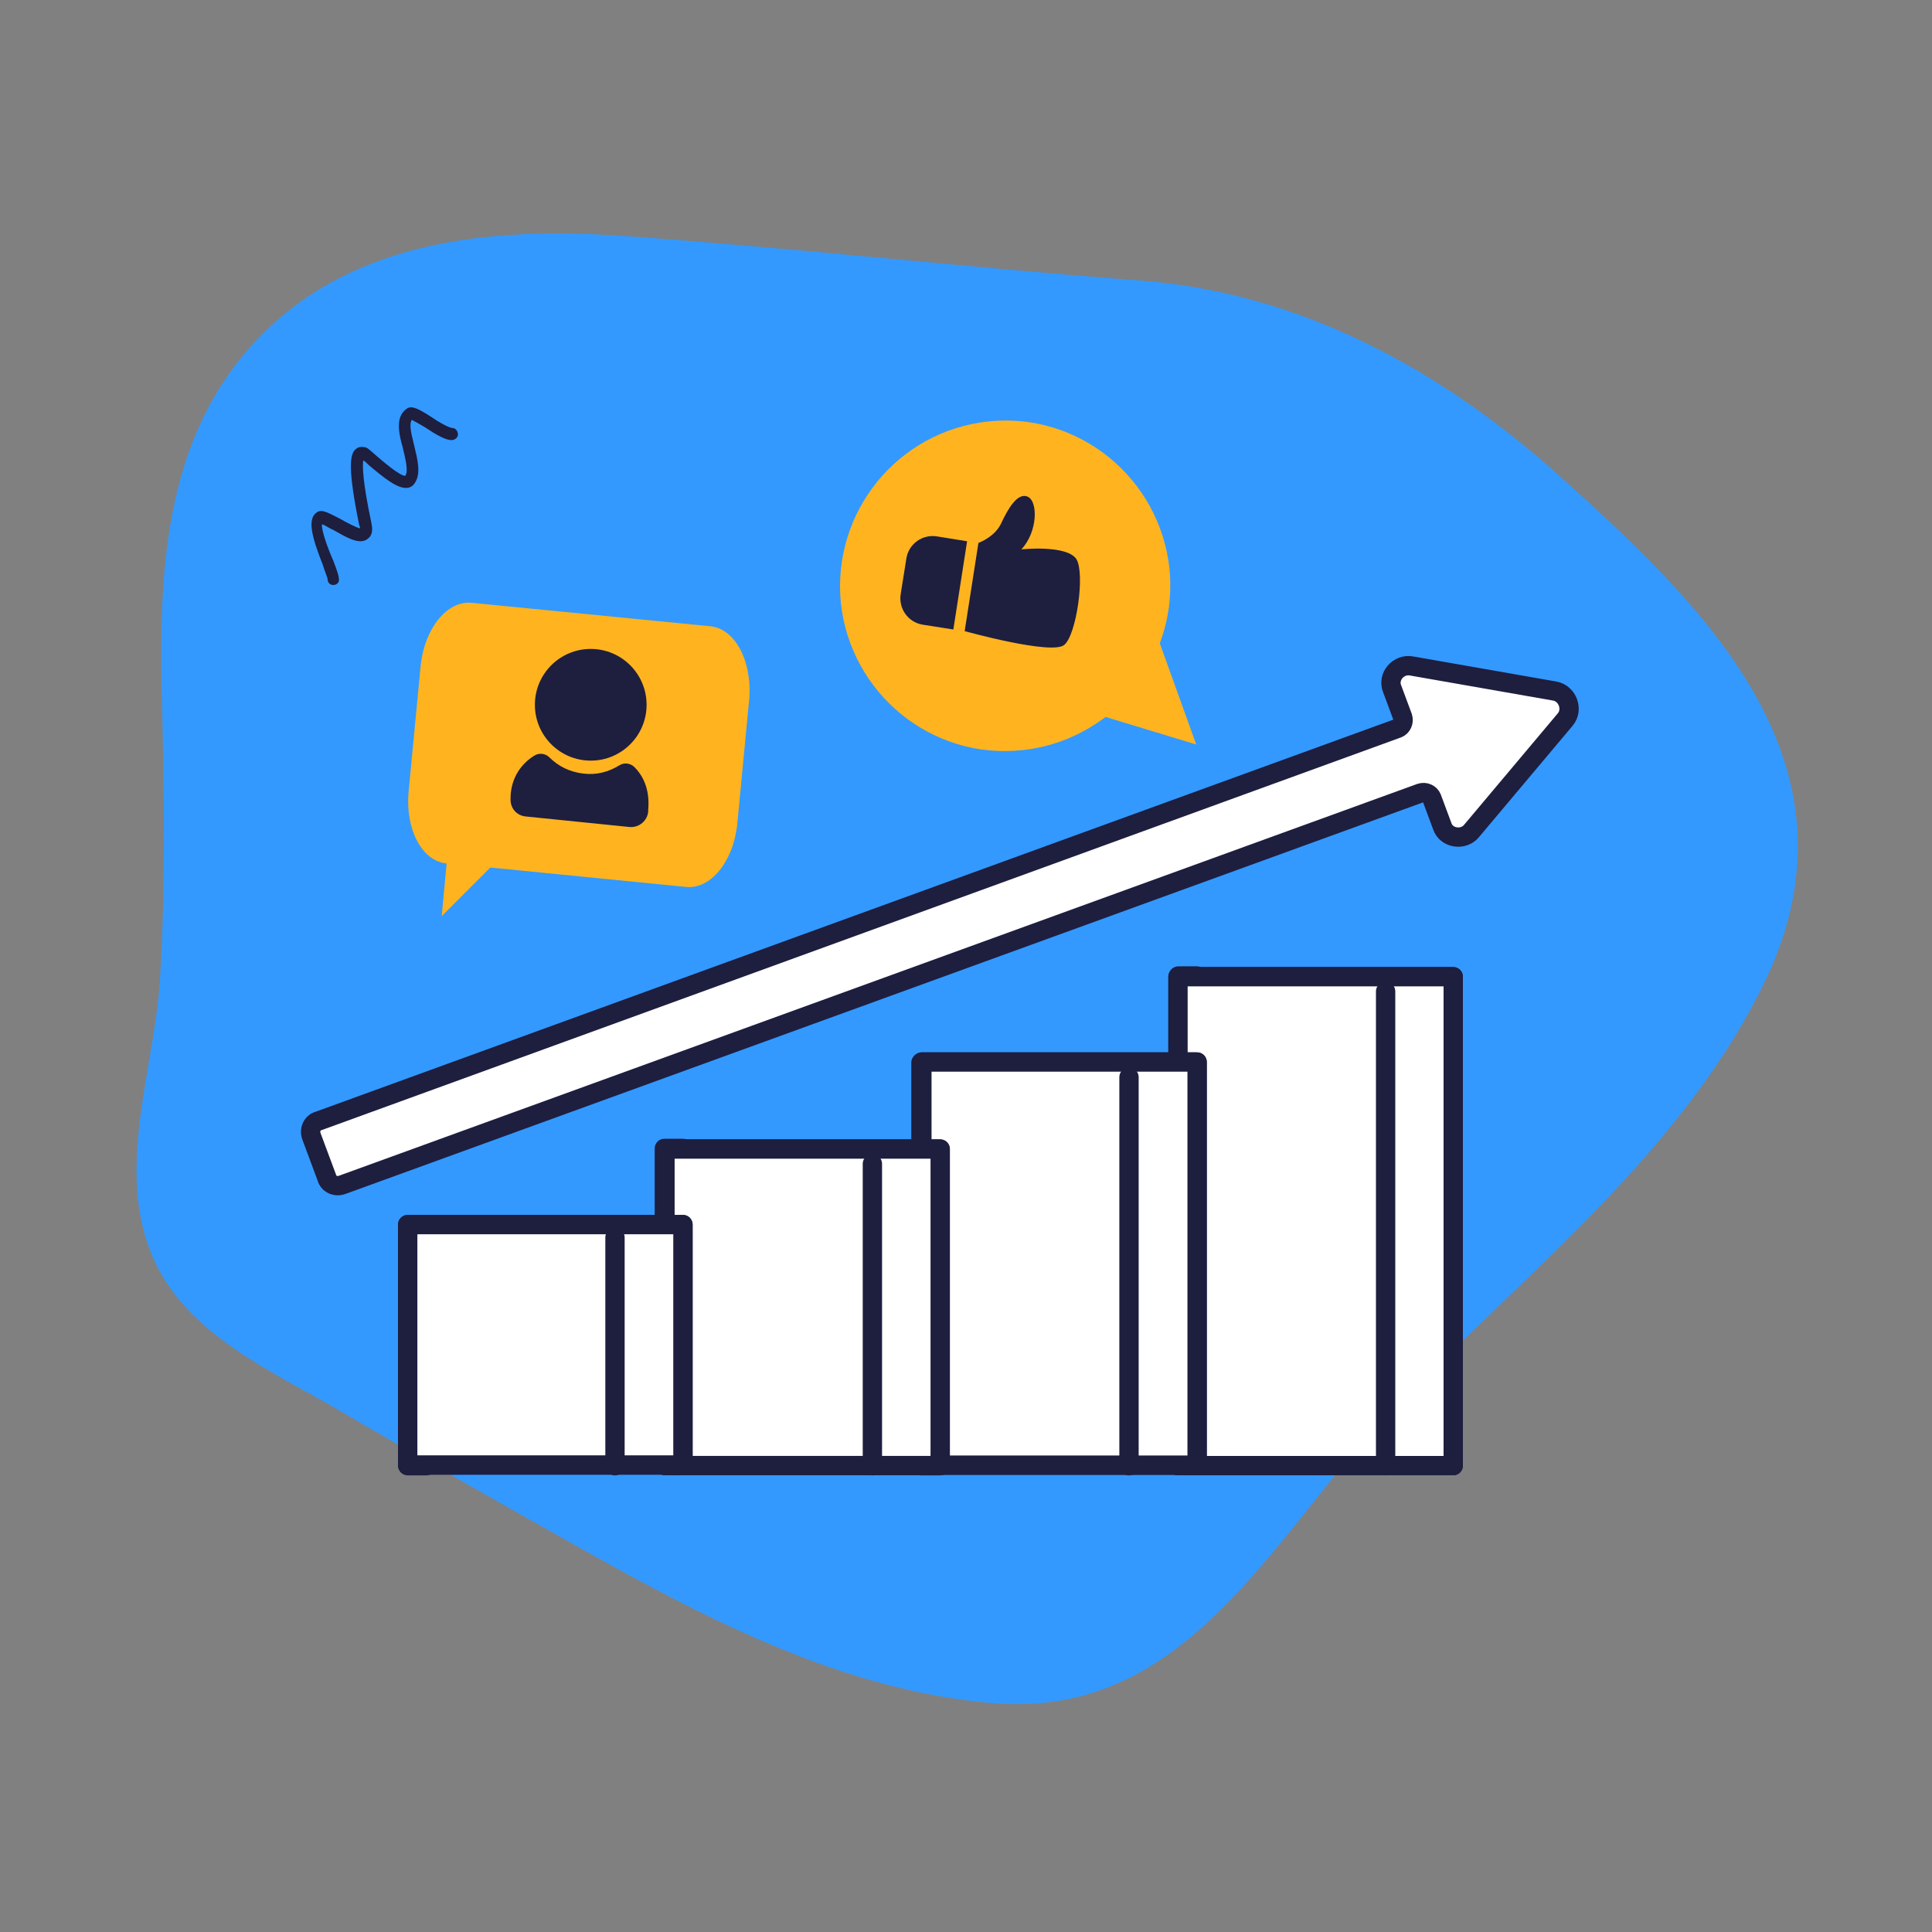 <svg width="200" height="200" viewBox="0 0 200 200" fill="none" xmlns="http://www.w3.org/2000/svg">
<rect x="0" y="0" width="200" height="200" fill="#808080" stroke="none"/>
<path d="M172.264 117.456C161.454 130.529 147.376 141.171 136.902 154.327C127.433 166.226 118.634 177.79 102.461 176.282C87.377 174.941 73.551 167.818 60.395 160.444C52.518 156.003 43.719 151.059 35.591 146.283C28.552 142.093 19.166 138.238 15.731 129.942C11.96 120.892 15.982 110.669 16.569 101.283C17.155 91.479 16.988 81.34 16.736 71.535C16.485 59.385 17.072 46.648 25.116 36.843C35.088 24.776 50.59 23.436 64.752 24.441C82.517 25.698 100.282 27.709 118.131 29.05C134.388 30.307 148.801 38.017 161.035 48.91C176.37 62.653 193.8 79.161 182.487 102.038C179.722 107.652 176.203 112.68 172.264 117.456Z" fill="#3399FF"/>
<path d="M34.503 60.56C34.168 60.56 33.916 60.309 33.916 59.974C33.916 59.806 33.581 59.052 33.414 58.465C32.324 55.7 31.738 53.689 32.827 53.019C33.33 52.683 34 53.102 35.173 53.689C35.76 54.024 36.849 54.611 37.268 54.695C37.268 54.611 37.268 54.527 37.184 54.359C36.011 48.577 36.179 46.985 36.849 46.482C37.101 46.231 37.52 46.231 37.855 46.315C38.106 46.399 38.358 46.65 39.028 47.237C39.615 47.739 41.458 49.331 41.961 49.248C42.296 48.745 41.961 47.488 41.71 46.399C41.291 44.89 40.872 43.13 42.129 42.293C42.631 41.957 43.302 42.293 44.726 43.214C45.313 43.633 46.486 44.304 46.821 44.304C47.156 44.304 47.408 44.639 47.408 44.974C47.408 45.309 47.073 45.561 46.737 45.561C46.151 45.561 45.229 45.058 43.972 44.22C43.553 43.968 42.967 43.633 42.631 43.466C42.296 43.968 42.631 45.058 42.883 46.147C43.218 47.572 43.637 49.08 42.883 50.086C42.715 50.337 42.38 50.505 42.129 50.505C41.123 50.589 39.782 49.499 38.19 48.158C38.023 47.991 37.771 47.739 37.603 47.656C37.52 48.242 37.52 49.751 38.441 54.108C38.525 54.611 38.525 54.611 38.525 54.778C38.525 55.449 38.19 55.7 37.939 55.868C37.101 56.37 35.844 55.616 34.503 54.862C34.084 54.695 33.665 54.359 33.33 54.276C33.246 54.946 34.084 57.125 34.503 58.047C34.922 59.136 35.09 59.639 35.09 60.058C35.09 60.309 34.838 60.56 34.503 60.56Z" fill="#1E1E3F"/>
<path d="M87.044 62.403C88.049 71.788 96.429 78.66 105.814 77.654C109.082 77.319 112.015 76.062 114.445 74.218L123.831 77.067L120.06 66.593C120.982 64.163 121.317 61.565 121.065 58.883C120.06 49.498 111.68 42.627 102.295 43.632C92.91 44.638 86.122 53.018 87.044 62.403Z" fill="#FFB41F"/>
<path d="M100.114 56.032L98.69 65.166L95.505 64.664C93.997 64.412 92.992 62.988 93.243 61.479L93.83 57.792C94.081 56.284 95.505 55.278 97.014 55.53L100.114 56.032Z" fill="#1E1E3F"/>
<path d="M110.169 66.759C108.912 67.849 99.862 65.335 99.862 65.335L101.286 56.201C101.286 56.201 102.962 55.614 103.633 54.19C104.303 52.765 105.309 50.922 106.398 51.424C107.487 51.927 107.403 55.111 105.728 56.871C105.728 56.871 110.42 56.368 111.426 57.877C112.347 59.385 111.426 65.754 110.169 66.759Z" fill="#1E1E3F"/>
<path d="M73.551 64.833L48.831 62.403C46.317 62.152 43.97 65.001 43.551 68.856L42.294 82.012C41.959 85.783 43.635 89.135 46.233 89.386L45.73 94.833L50.758 89.805L71.037 91.816C73.551 92.067 75.897 89.218 76.316 85.364L77.573 72.207C77.825 68.353 76.065 65.085 73.551 64.833Z" fill="#FFB41F"/>
<path d="M61.153 78.741C64.346 78.741 66.935 76.152 66.935 72.959C66.935 69.765 64.346 67.177 61.153 67.177C57.96 67.177 55.371 69.765 55.371 72.959C55.371 76.152 57.96 78.741 61.153 78.741Z" fill="#1E1E3F"/>
<path d="M55.286 78.238C55.789 77.903 56.459 77.987 56.878 78.406C57.8 79.327 58.973 79.914 60.397 80.082C61.738 80.249 62.995 79.914 64.085 79.244C64.587 78.909 65.258 78.992 65.677 79.411C66.766 80.501 67.269 82.009 67.101 83.853V84.02C67.017 84.942 66.179 85.696 65.174 85.612L54.448 84.523C53.442 84.439 52.772 83.601 52.856 82.596V82.428C52.94 80.501 53.945 79.076 55.286 78.238Z" fill="#1E1E3F"/>
<path d="M162.042 74.472L152.321 86.036C151.484 87.041 149.724 86.79 149.305 85.533L148.215 82.6C148.048 82.181 147.545 81.93 147.042 82.097L35.424 122.655C34.754 122.907 34 122.572 33.832 121.901L32.24 117.628C31.989 116.957 32.324 116.203 32.994 116.035L144.696 75.394C145.115 75.226 145.366 74.723 145.199 74.221L144.109 71.288C143.607 70.031 144.78 68.69 146.121 68.941L160.953 71.539C162.293 71.79 162.88 73.466 162.042 74.472Z" fill="white" stroke="#1E1E3F" stroke-width="2" stroke-miterlimit="10" stroke-linecap="round" stroke-linejoin="round"/>
<path d="M121.946 151.721H150.437V101.108H121.946V151.721Z" fill="white" stroke="#1E1E3F" stroke-width="2" stroke-miterlimit="10" stroke-linecap="round" stroke-linejoin="round"/>
<path d="M123.915 101.034H121.988V151.647H123.915V101.034Z" fill="white" stroke="#1E1E3F" stroke-width="2" stroke-miterlimit="10" stroke-linecap="round" stroke-linejoin="round"/>
<path d="M121.946 151.721H150.437V101.108H121.946V151.721Z" fill="white" stroke="#1E1E3F" stroke-width="2" stroke-miterlimit="10" stroke-linecap="round" stroke-linejoin="round"/>
<path d="M143.439 102.625V151.731" stroke="#1E1E3F" stroke-width="2" stroke-miterlimit="10" stroke-linecap="round" stroke-linejoin="round"/>
<path d="M95.433 151.671H123.924V109.94H95.433V151.671Z" fill="white" stroke="#1E1E3F" stroke-width="2" stroke-miterlimit="10" stroke-linecap="round" stroke-linejoin="round"/>
<path d="M97.266 109.998H95.338V151.729H97.266V109.998Z" fill="white" stroke="#1E1E3F" stroke-width="2" stroke-miterlimit="10" stroke-linecap="round" stroke-linejoin="round"/>
<path d="M95.433 151.671H123.924V109.94H95.433V151.671Z" fill="white" stroke="#1E1E3F" stroke-width="2" stroke-miterlimit="10" stroke-linecap="round" stroke-linejoin="round"/>
<path d="M116.874 111.507V151.73" stroke="#1E1E3F" stroke-width="2" stroke-miterlimit="10" stroke-linecap="round" stroke-linejoin="round"/>
<path d="M68.837 151.714H97.328V118.949H68.837V151.714Z" fill="white" stroke="#1E1E3F" stroke-width="2" stroke-miterlimit="10" stroke-linecap="round" stroke-linejoin="round"/>
<path d="M70.701 118.885H68.774V151.65H70.701V118.885Z" fill="white" stroke="#1E1E3F" stroke-width="2" stroke-miterlimit="10" stroke-linecap="round" stroke-linejoin="round"/>
<path d="M68.837 151.714H97.328V118.949H68.837V151.714Z" fill="white" stroke="#1E1E3F" stroke-width="2" stroke-miterlimit="10" stroke-linecap="round" stroke-linejoin="round"/>
<path d="M90.31 120.477V151.733" stroke="#1E1E3F" stroke-width="2" stroke-miterlimit="10" stroke-linecap="round" stroke-linejoin="round"/>
<path d="M42.206 151.656H70.698V126.768H42.206V151.656Z" fill="white" stroke="#1E1E3F" stroke-width="2" stroke-miterlimit="10" stroke-linecap="round" stroke-linejoin="round"/>
<path d="M44.137 126.842H42.209V151.73H44.137V126.842Z" fill="white" stroke="#1E1E3F" stroke-width="2" stroke-miterlimit="10" stroke-linecap="round" stroke-linejoin="round"/>
<path d="M42.206 151.656H70.698V126.768H42.206V151.656Z" fill="white" stroke="#1E1E3F" stroke-width="2" stroke-miterlimit="10" stroke-linecap="round" stroke-linejoin="round"/>
<path d="M63.663 128.101V151.732" stroke="#1E1E3F" stroke-width="2" stroke-miterlimit="10" stroke-linecap="round" stroke-linejoin="round"/>
</svg>
